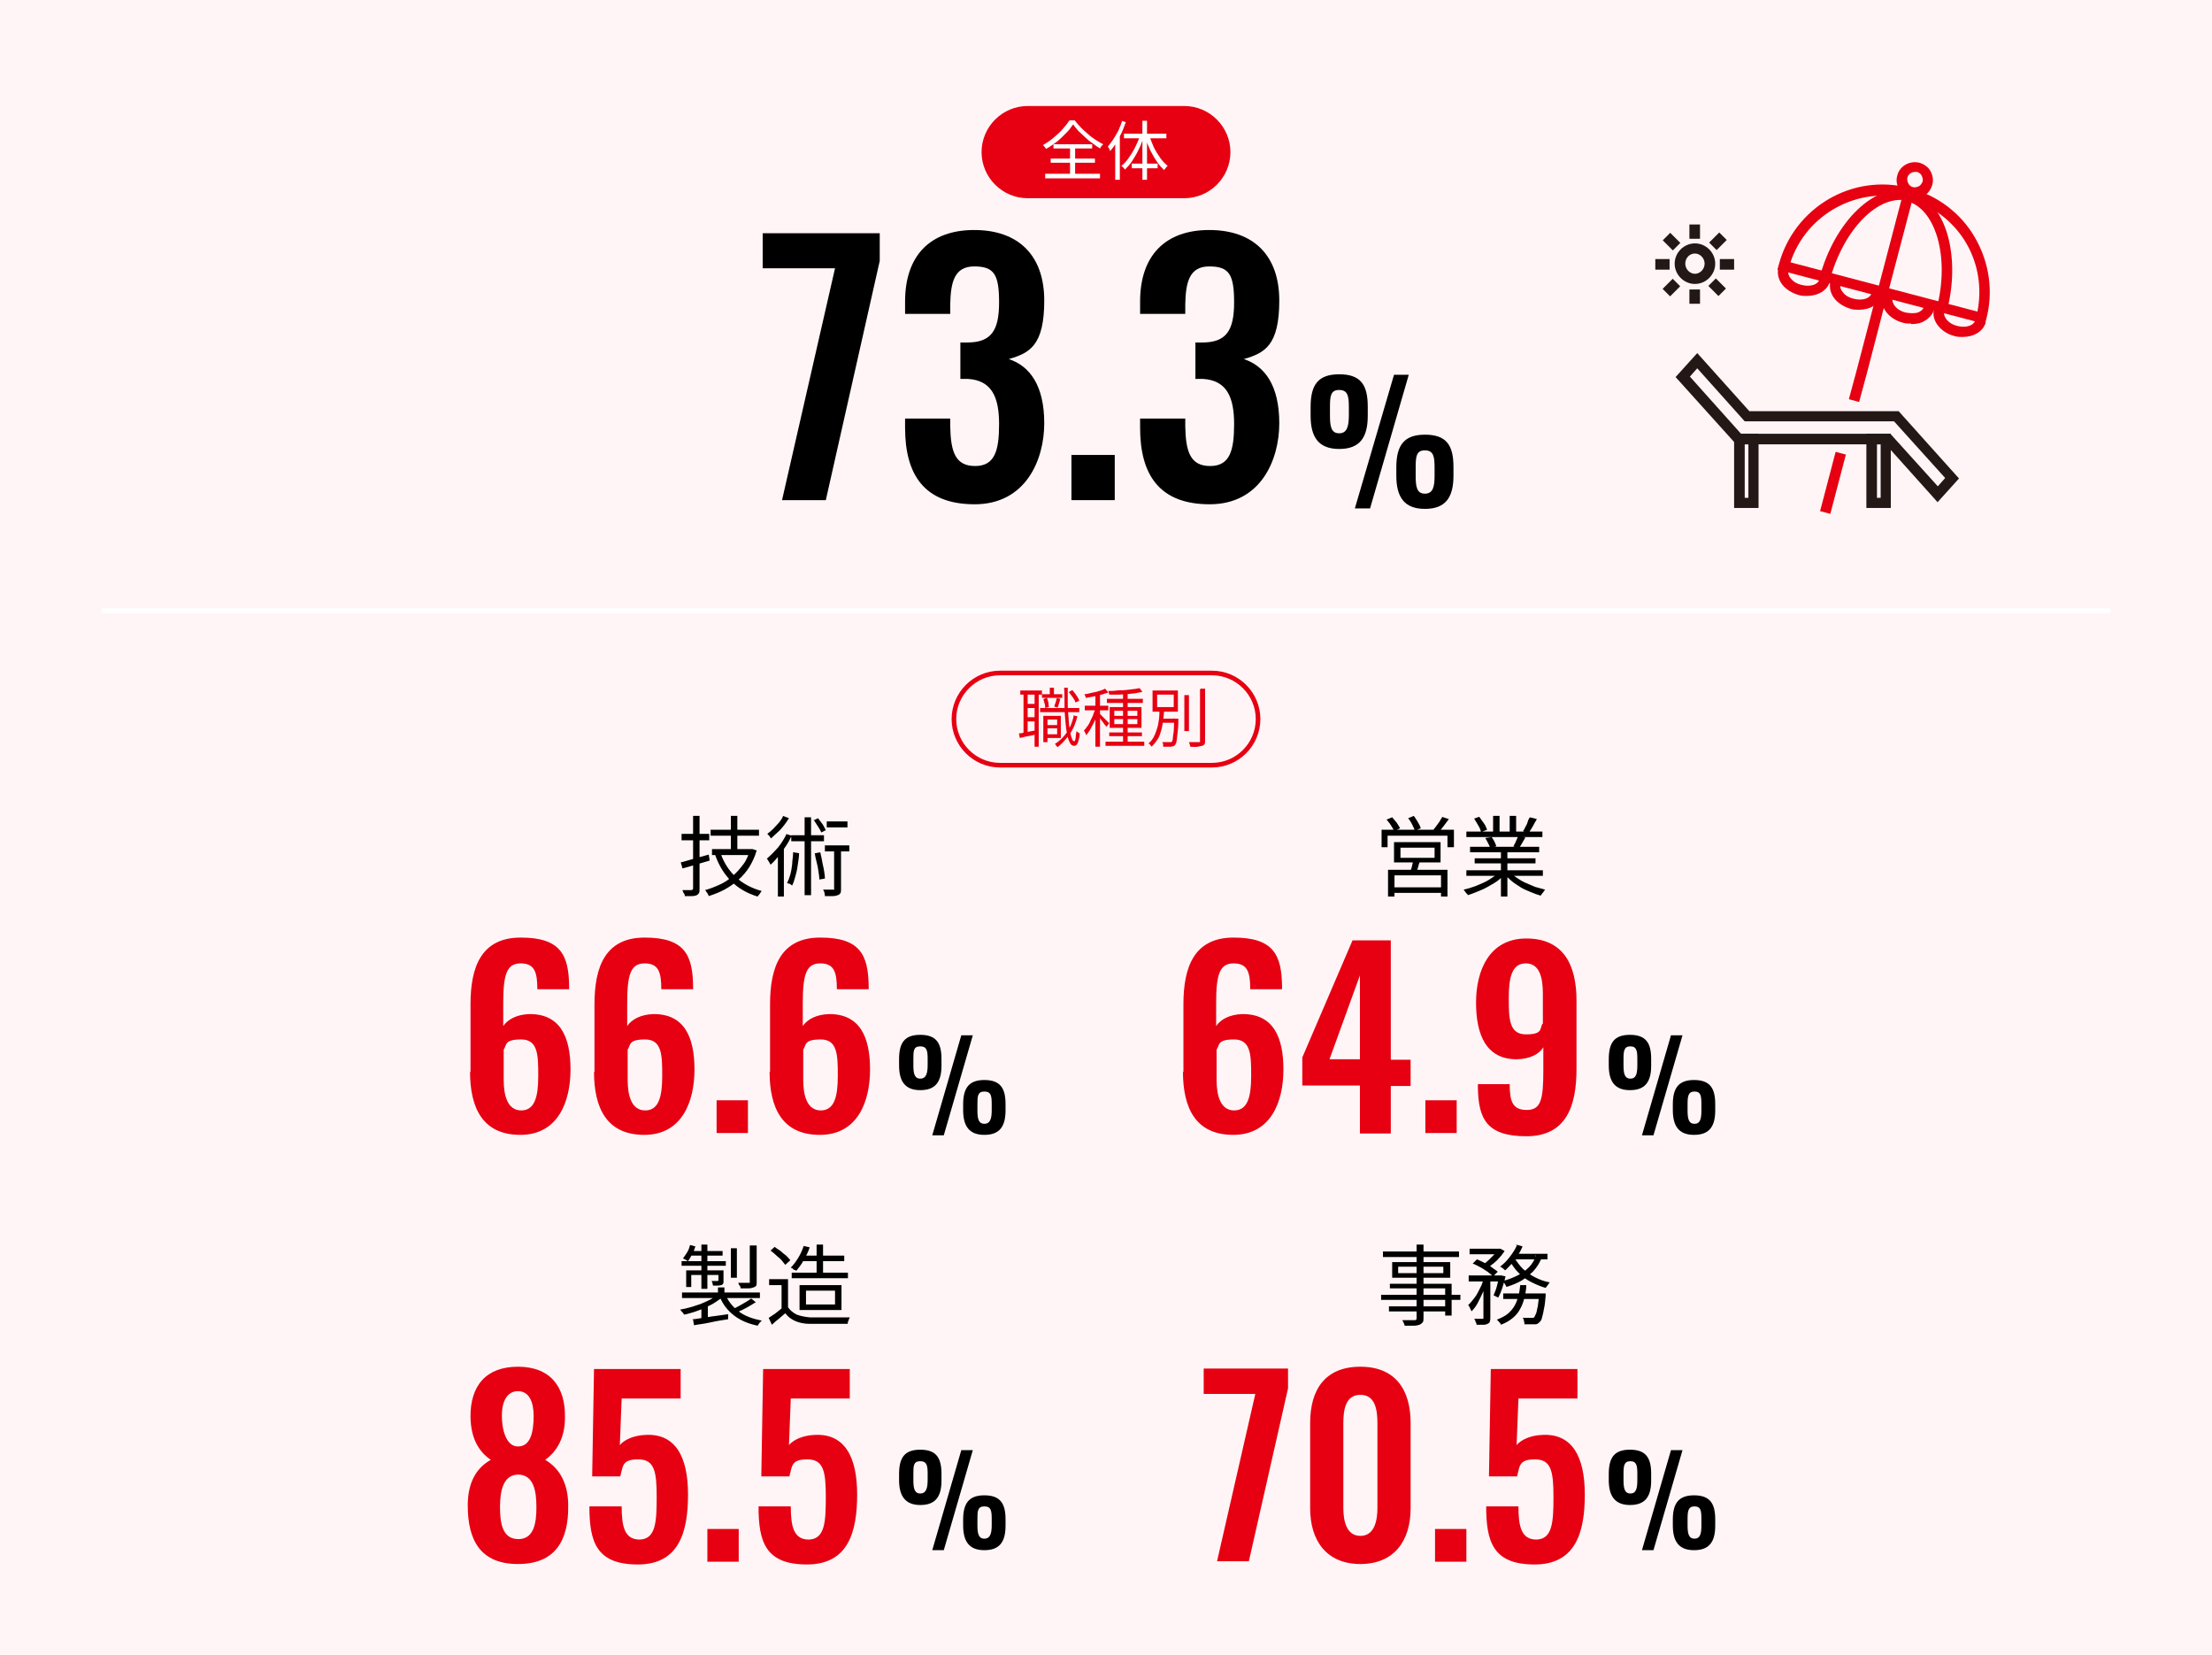 <?xml version="1.0" encoding="UTF-8"?>
<svg id="_レイヤー_2" xmlns="http://www.w3.org/2000/svg" version="1.1" viewBox="0 0 480 359">
  <!-- Generator: Adobe Illustrator 29.1.0, SVG Export Plug-In . SVG Version: 2.1.0 Build 142)  -->
  <defs>
    <style>
      .st0 {
        fill: #231815;
      }

      .st1 {
        fill: #e60012;
      }

      .st2 {
        fill: #fff;
      }

      .st3 {
        stroke: #fff;
      }

      .st3, .st4 {
        fill: none;
        stroke-miterlimit: 10;
      }

      .st4 {
        stroke: #e60012;
      }

      .st5 {
        fill: #fff5f6;
      }
    </style>
  </defs>
  <g id="_レイヤー_1-2">
    <g>
      <rect class="st5" width="480" height="359"/>
      <g>
        <g>
          <path d="M195.1,231.1v-1.3c0-3.6,1.2-5.3,4.6-5.3s4.6,1.7,4.6,5.2v1.5c0,3.5-1.3,5.3-4.6,5.3s-4.6-1.9-4.6-5.4h0ZM201.3,231.1v-1.3c0-1.7-.1-2.8-1.6-2.8s-1.5,1-1.5,2.8v1.3c0,1.7.2,2.9,1.5,2.9s1.6-1.2,1.6-3h0ZM208.7,224.6h2.4l-6.3,21.7h-2.5l6.3-21.7h.1ZM209,240.9v-1.3c0-3.5,1.2-5.3,4.6-5.3s4.6,1.7,4.6,5.2v1.4c0,3.5-1.3,5.3-4.6,5.3s-4.6-1.9-4.6-5.4h0ZM215.2,240.9v-1.3c0-1.8-.1-2.8-1.6-2.8s-1.5,1.1-1.5,2.8v1.3c0,1.7.2,2.9,1.5,2.9s1.6-1.2,1.6-2.9Z"/>
          <path d="M349.1,231.1v-1.3c0-3.6,1.2-5.3,4.6-5.3s4.6,1.7,4.6,5.2v1.5c0,3.5-1.3,5.3-4.6,5.3s-4.6-1.9-4.6-5.4h0ZM355.3,231.1v-1.3c0-1.7-.1-2.8-1.5-2.8s-1.5,1-1.5,2.8v1.3c0,1.7.2,2.9,1.5,2.9s1.5-1.2,1.5-3h0ZM362.7,224.6h2.4l-6.3,21.7h-2.5l6.3-21.7h.1ZM363,240.9v-1.3c0-3.5,1.2-5.3,4.6-5.3s4.6,1.7,4.6,5.2v1.4c0,3.5-1.3,5.3-4.6,5.3s-4.6-1.9-4.6-5.4h0ZM369.2,240.9v-1.3c0-1.8-.1-2.8-1.5-2.8s-1.5,1.1-1.5,2.8v1.3c0,1.7.2,2.9,1.5,2.9s1.5-1.2,1.5-2.9Z"/>
          <path d="M195.1,321.1v-1.3c0-3.6,1.2-5.3,4.6-5.3s4.6,1.7,4.6,5.2v1.5c0,3.5-1.3,5.3-4.6,5.3s-4.6-2-4.6-5.4h0ZM201.3,321.1v-1.3c0-1.7-.1-2.8-1.6-2.8s-1.5,1-1.5,2.8v1.3c0,1.7.2,2.9,1.5,2.9s1.6-1.2,1.6-3h0ZM208.7,314.6h2.4l-6.3,21.7h-2.5l6.3-21.7h.1ZM209,331v-1.3c0-3.5,1.2-5.3,4.6-5.3s4.6,1.7,4.6,5.2v1.4c0,3.5-1.3,5.3-4.6,5.3s-4.6-1.9-4.6-5.4h0ZM215.2,330.9v-1.3c0-1.8-.1-2.8-1.6-2.8s-1.5,1.1-1.5,2.8v1.3c0,1.7.2,2.9,1.5,2.9s1.6-1.2,1.6-2.9Z"/>
          <path d="M349.1,321.1v-1.3c0-3.6,1.2-5.3,4.6-5.3s4.6,1.7,4.6,5.2v1.5c0,3.5-1.3,5.3-4.6,5.3s-4.6-2-4.6-5.4h0ZM355.3,321.1v-1.3c0-1.7-.1-2.8-1.5-2.8s-1.5,1-1.5,2.8v1.3c0,1.7.2,2.9,1.5,2.9s1.5-1.2,1.5-3h0ZM362.7,314.6h2.4l-6.3,21.7h-2.5l6.3-21.7h.1ZM363,331v-1.3c0-3.5,1.2-5.3,4.6-5.3s4.6,1.7,4.6,5.2v1.4c0,3.5-1.3,5.3-4.6,5.3s-4.6-1.9-4.6-5.4h0ZM369.2,330.9v-1.3c0-1.8-.1-2.8-1.5-2.8s-1.5,1.1-1.5,2.8v1.3c0,1.7.2,2.9,1.5,2.9s1.5-1.2,1.5-2.9Z"/>
        </g>
        <g>
          <path d="M147.7,187.1c.5-.1,1.1-.3,1.8-.5s1.4-.4,2.1-.6c.8-.2,1.5-.4,2.2-.6l.2,1.3c-1,.3-2.1.6-3.1.9-1,.3-2,.6-2.8.8l-.4-1.4h0ZM147.9,180.9h6v1.4h-6v-1.4ZM150.4,177h1.4v15.8c0,.4,0,.7-.1.9s-.3.4-.5.5-.6.2-1,.2h-1.6c0-.2,0-.4-.2-.6s-.2-.5-.3-.7h1.9c.2,0,.4-.1.4-.4v-15.8h0ZM162.8,184.2h.5l.9.3c-.4,1.4-1,2.6-1.6,3.6-.7,1.1-1.5,2-2.4,2.8s-1.9,1.5-3,2.1-2.2,1-3.4,1.4c0-.1-.1-.3-.2-.4,0-.2-.2-.3-.3-.5s-.2-.3-.3-.4c1.1-.3,2.1-.7,3.2-1.2s2-1.1,2.8-1.9c.9-.7,1.6-1.6,2.3-2.5s1.1-2,1.5-3.2v-.2h0ZM154.2,180h10.5v1.3h-10.5v-1.3ZM154.5,184.2h8.4v1.3h-8.4v-1.3ZM156.4,185.2c.7,2,1.8,3.7,3.3,5.1s3.4,2.4,5.6,3c-.1.1-.2.2-.3.4s-.2.3-.3.4c-.1.1-.2.3-.3.4-2.3-.7-4.2-1.8-5.7-3.3s-2.7-3.4-3.5-5.7l1.3-.4h-.1ZM158.6,177h1.4v7.9h-1.4v-7.9Z"/>
          <path d="M170.5,180.9l1.3.4c-.4.8-.8,1.6-1.3,2.3s-1,1.5-1.6,2.2-1.1,1.3-1.7,1.8c0-.1-.1-.2-.2-.4-.1-.2-.2-.3-.3-.5s-.2-.3-.3-.4c.8-.7,1.6-1.5,2.4-2.4.8-1,1.4-2,1.9-3h-.2ZM169.9,177l1.3.5c-.3.5-.7,1.1-1.1,1.6-.4.5-.9,1.1-1.4,1.5-.5.5-1,.9-1.4,1.3,0,0-.1-.2-.2-.3,0-.1-.2-.3-.3-.4l-.3-.3c.4-.3.9-.7,1.3-1.1s.8-.9,1.2-1.3c.4-.5.7-.9.9-1.4h0ZM168.8,184.6l1.1-1.2h.2v11.1h-1.3v-9.9h0ZM172.2,184.9l1.2.2c0,.9-.2,1.8-.3,2.6-.1.9-.3,1.7-.5,2.4s-.4,1.4-.7,2c0,0-.2-.1-.3-.2s-.2-.2-.4-.2-.3-.1-.4-.2c.3-.5.5-1.1.7-1.8s.3-1.4.4-2.2c0-.8.2-1.6.2-2.4h0v-.2ZM171.7,181.2h7.1v1.3h-7.1v-1.3ZM174.6,177.3h1.4v16.9h-1.4v-16.9ZM176.5,178l1-.5c.3.4.6.8,1,1.3.3.5.5.9.7,1.3l-1,.5c-.1-.4-.4-.8-.7-1.3s-.6-.9-.9-1.4h-.1ZM176.9,185.1l1.1-.2c.1.6.3,1.2.4,1.9.1.7.3,1.3.4,2,.1.6.2,1.2.2,1.8l-1.2.2c0-.5-.1-1.1-.2-1.8s-.2-1.3-.4-2-.3-1.3-.4-1.9h0ZM181.1,183.8h1.4v9c0,.4,0,.7-.1.9s-.3.4-.6.5-.6.2-1.1.2h-1.7c0-.2,0-.4-.1-.7,0-.3-.2-.5-.3-.7h2.4c.1,0,0-.1,0-.2v-9h.1ZM179,183.4h5.3v1.3h-5.3v-1.3ZM179.4,178.2h4.5v1.3h-4.5v-1.3Z"/>
        </g>
        <g>
          <path d="M155.7,280.9l1.1.5c-.5.4-1.1.8-1.7,1.2s-1.3.7-2.1,1.1-1.5.6-2.3.9c-.8.2-1.5.5-2.3.6,0-.2-.2-.4-.4-.6s-.3-.4-.4-.5c.7-.1,1.5-.3,2.2-.5.8-.2,1.5-.5,2.2-.7.7-.3,1.4-.6,2-.9s1.1-.7,1.6-1h0ZM147.9,273.6h9.6v1h-9.6v-1ZM148,280.4h16.9v1.2h-16.9v-1.2h0ZM149.8,270.1l1.1.3c-.2.6-.4,1.2-.7,1.7s-.6,1.1-.9,1.5c-.1,0-.3-.2-.5-.3-.2-.1-.4-.2-.6-.3.3-.4.6-.8.9-1.3s.5-1,.6-1.5h0ZM148.9,275.6h7.4v1h-6.3v2.6h-1.1v-3.6h0ZM149.9,271.4h6.9v1h-7.4l.4-1h.1ZM150.3,286.2c.6,0,1.4-.2,2.2-.3.8-.1,1.7-.3,2.7-.4s1.9-.3,2.8-.4v1.1c-1.3.2-2.6.4-3.9.7s-2.5.4-3.5.6l-.2-1.2h-.1ZM152.2,270h1.3v9.6h-1.3v-9.6ZM152.3,283.5l.7-.7.6.2v3.6h-1.4v-3.1h0ZM155.8,275.6h1.2v2.3c0,.3,0,.5-.1.6s-.2.3-.4.3-.4.1-.7.1h-1.1c0-.1,0-.3-.1-.5,0-.2-.1-.3-.2-.5h1.3c.1,0,.2,0,.2-.2v-2.3h0v.2ZM155.8,279.3h1.4v1.8h-1.4v-1.8ZM157.4,280.8c.6,1.5,1.6,2.7,2.9,3.7,1.3,1,3,1.6,5,2-.1.1-.3.3-.5.5-.1.2-.3.4-.4.6-1.4-.3-2.6-.7-3.7-1.3-1.1-.6-2-1.3-2.8-2.2-.8-.9-1.4-1.9-1.8-3l1.2-.3h.1ZM158.6,270.8h1.3v6.4h-1.3v-6.4ZM163,281.7l1,.8c-.6.4-1.3.8-2,1.2s-1.4.7-2.1,1l-.9-.7c.4-.2.9-.4,1.4-.7.5-.3.9-.5,1.4-.8s.8-.5,1.2-.8h0ZM162.9,270.2h1.3v7.9c0,.4,0,.6-.1.8s-.3.3-.6.4-.6.2-1.1.2h-1.7c0-.2,0-.4-.2-.6s-.2-.4-.3-.6h2.5v-8.1h.2Z"/>
          <path d="M171,283.6c.5.7,1.1,1.2,1.9,1.6.8.3,1.8.5,2.9.6h8.6c0,.1-.1.2-.2.4,0,.2-.1.4-.2.5,0,.2,0,.4-.1.5h-8.1c-1.2,0-2.3-.2-3.2-.6s-1.6-.9-2.2-1.7c-.5.4-.9.8-1.4,1.2s-1,.8-1.5,1.3l-.7-1.5c.5-.3.9-.6,1.5-1,.5-.4,1-.8,1.5-1.2h1.3-.1ZM171,277.5v6.7h-1.4v-5.4h-2.7v-1.3h4.1,0ZM167.1,271.4l1-.9c.4.3.8.6,1.3.9.4.4.8.7,1.2,1,.4.4.7.7.9,1l-1.1,1c-.2-.3-.5-.6-.8-1s-.8-.7-1.2-1.1-.8-.7-1.2-1h0ZM174.4,270.3l1.3.3c-.3,1-.8,1.9-1.3,2.8s-1.1,1.7-1.6,2.3c0,0-.2-.2-.4-.2s-.3-.2-.4-.3-.3-.1-.4-.2c.6-.6,1.1-1.3,1.6-2.1.5-.8.9-1.7,1.2-2.6h0ZM171.8,276.1h12.2v1.2h-12.2v-1.2ZM173.5,278.8h9.1v5.4h-9.1v-5.4ZM174.1,272.4h9.1v1.2h-9.1v-1.2ZM174.9,280v3h6.3v-3h-6.3ZM177.2,270h1.4v6.9h-1.4v-6.9Z"/>
        </g>
        <g>
          <path d="M299.7,180h15.8v3.8h-1.4v-2.5h-13v2.5h-1.3v-3.8h-.1ZM300.9,177.8l1.2-.5c.3.4.7.8,1,1.2.3.5.6.9.7,1.2l-1.3.6c-.1-.4-.4-.8-.7-1.3-.3-.5-.7-.9-1-1.3h0ZM301.2,188.7h12.9v5.8h-1.4v-4.6h-10.1v4.6h-1.4v-5.9h0ZM301.9,192.5h11.4v1.2h-11.4v-1.2ZM302.5,182.7h10.1v4.4h-10.1v-4.4ZM303.9,183.9v2.2h7.4v-2.2h-7.4ZM305.6,177.5l1.2-.5c.3.4.6.9.9,1.4s.5.9.6,1.3l-1.3.5c-.1-.4-.3-.8-.6-1.4s-.6-1-.9-1.4h0ZM306.6,186.6h1.6c-.2.6-.4,1.1-.5,1.6s-.4.9-.5,1.2l-1.2-.2c.1-.4.3-.8.4-1.3s.2-.9.3-1.3h0ZM312.9,177.2l1.5.5c-.4.5-.8,1.1-1.2,1.6s-.8,1-1.2,1.4l-1.1-.5c.2-.3.5-.6.7-.9s.5-.7.8-1.1c.2-.4.4-.7.6-1h0Z"/>
          <path d="M325.3,189.3l1.1.5c-.6.6-1.3,1.3-2.2,1.8s-1.8,1.1-2.8,1.5-1.9.8-2.9,1.1c0-.1-.1-.3-.3-.4-.1-.1-.2-.3-.3-.4-.1-.1-.2-.3-.3-.4.9-.2,1.9-.5,2.9-.9s1.9-.8,2.7-1.3,1.5-1,2-1.5h0ZM318.2,188.8h16.6v1.2h-16.6v-1.2ZM318.2,180.4h16.5v1.2h-16.5v-1.2ZM319,183.7h15v1.2h-15v-1.2ZM319.8,177.6l1.2-.4c.3.4.6.9,1,1.4s.5,1,.7,1.4l-1.3.5c-.1-.4-.3-.9-.6-1.4-.3-.5-.6-1-.9-1.5h-.1ZM320,186.2h13.2v1.1h-13.2v-1.1ZM322.3,181.8l1.4-.2c.2.3.4.6.6,1s.3.7.4,1l-1.4.3c0-.3-.2-.6-.4-1s-.4-.8-.6-1.1h0ZM324,177h1.4v4h-1.4v-4ZM325.7,184.2h1.4v10.3h-1.4v-10.3ZM327.6,189.2c.4.4.9.8,1.5,1.2s1.2.8,1.9,1.1,1.4.6,2.1.9c.7.2,1.5.4,2.2.6-.1.1-.2.2-.3.4-.1.1-.2.3-.4.5-.1.2-.2.3-.3.4-.7-.2-1.5-.5-2.2-.8s-1.5-.6-2.1-1-1.3-.8-1.9-1.3-1.1-1-1.6-1.5l1.1-.5h0ZM327.6,177h1.4v3.9h-1.4v-3.9ZM329.5,181.3l1.5.4c-.2.4-.5.8-.7,1.2s-.5.8-.7,1.1l-1.2-.4c.2-.3.4-.7.6-1.2s.4-.8.5-1.2h0ZM332,177.3l1.5.4c-.3.5-.6,1-.9,1.6-.3.5-.6,1-.9,1.4l-1.2-.4c.2-.3.4-.6.5-.9.2-.3.4-.7.5-1.1s.3-.7.4-.9h.1Z"/>
        </g>
      </g>
      <path d="M284.4,90.1v-1.8c0-4.8,1.6-7.1,6.2-7.1s6.2,2.2,6.2,7v2c0,4.7-1.7,7.2-6.2,7.2s-6.2-2.6-6.2-7.2h0ZM292.7,90v-1.7c0-2.3-.2-3.7-2.1-3.7s-2,1.4-2,3.8v1.7c0,2.3.2,3.9,2,3.9s2.1-1.7,2.1-4h0ZM302.5,81.3h3.2l-8.4,29h-3.3l8.5-29h0ZM303,103.2v-1.8c0-4.7,1.6-7.1,6.2-7.1s6.2,2.2,6.2,7v1.9c0,4.7-1.7,7.2-6.2,7.2s-6.2-2.6-6.2-7.2ZM311.3,103.2v-1.7c0-2.4-.2-3.8-2.1-3.8s-2,1.4-2,3.8v1.7c0,2.3.2,3.9,2,3.9s2.1-1.6,2.1-3.9Z"/>
      <g>
        <path class="st1" d="M223,23h34c5.5,0,10,4.5,10,10h0c0,5.5-4.5,10-10,10h-34c-5.5,0-10-4.5-10-10h0c0-5.5,4.5-10,10-10Z"/>
        <g>
          <path class="st2" d="M232.7,27.2c-.3.4-.6.9-1,1.3s-.9.9-1.4,1.4-1,.9-1.6,1.3-1.1.8-1.7,1.1c0,0-.2-.3-.3-.4s-.2-.3-.4-.4c.8-.5,1.6-1,2.3-1.6s1.4-1.2,2-1.9,1.1-1.3,1.5-1.9h1.1c.4.5.8,1,1.3,1.5s1,1,1.5,1.4c.5.5,1.1.9,1.7,1.3.6.4,1.1.7,1.7,1-.1.1-.3.3-.4.4-.1.2-.2.3-.3.5-.5-.3-1.1-.7-1.6-1.1-.6-.4-1.1-.8-1.6-1.3s-1-.9-1.5-1.4c-.4-.5-.8-.9-1.1-1.4h0l-.2.2ZM226.8,37.7h11.9v1h-11.9v-1ZM228,34.4h9.6v.9h-9.6v-.9ZM228.6,31.3h8.4v.9h-8.4v-.9ZM232.2,31.7h1.1v6.5h-1.1v-6.5Z"/>
          <path class="st2" d="M243.3,26.2l1,.3c-.3.8-.6,1.6-.9,2.3-.4.8-.8,1.5-1.2,2.2s-.9,1.3-1.3,1.8c0,0,0-.2-.1-.3,0,0-.1-.3-.2-.4,0-.1-.2-.2-.2-.3.4-.5.8-1,1.2-1.6s.7-1.2,1.1-1.9c.3-.7.6-1.4.8-2.1h-.2ZM242,29.8l1-1h0v10.2h-1v-9.2ZM247.4,29.4l.8.2c-.3.9-.6,1.9-1.1,2.8-.4.9-.9,1.7-1.4,2.5s-1.1,1.4-1.6,1.9c0,0-.1-.2-.2-.3s-.2-.2-.3-.3c0,0-.2-.2-.3-.2.6-.4,1.1-1,1.6-1.7s1-1.5,1.4-2.3.8-1.7,1.1-2.5h0ZM243.9,29h9.2v1h-9.2v-1h0ZM245.6,35.5h5.6v1h-5.6v-1ZM247.9,26.2h1v12.8h-1v-12.8ZM249.4,29.5c.3.8.6,1.6,1,2.5.4.8.9,1.6,1.4,2.3s1,1.2,1.6,1.7c-.1,0-.3.2-.4.4-.1.2-.3.3-.4.5-.5-.5-1.1-1.1-1.6-1.9-.5-.7-.9-1.5-1.4-2.4-.4-.9-.8-1.8-1-2.7l.8-.2h0v-.2Z"/>
        </g>
      </g>
      <line class="st3" x1="22" y1="132.5" x2="458" y2="132.5"/>
      <g>
        <path class="st4" d="M217,146h46c5.5,0,10,4.5,10,10h0c0,5.5-4.5,10-10,10h-46c-5.5,0-10-4.5-10-10h0c0-5.5,4.5-10,10-10Z"/>
        <g>
          <path class="st1" d="M221.2,159.1c.5,0,1.1-.2,1.7-.3.7-.1,1.4-.3,2.1-.4v.9c-.6.1-1.2.3-1.9.4s-1.2.3-1.8.4l-.2-1h0ZM221.4,149.8h4.7v.9h-4.7v-.9ZM222.1,150.2h.9v9h-.9v-9ZM222.5,152.7h2.5v.9h-2.5v-.9ZM222.5,155.6h2.5v.9h-2.5v-.9ZM224.5,150.2h.9v11.8h-.9v-11.8ZM225.7,153.6h8.5v.9h-8.5v-.9ZM226.1,150.6h4.4v.8h-4.4v-.8ZM226.4,155.3h.9v5.7h-.9v-5.7ZM226.5,151.6l.7-.2c.1.3.2.6.3,1,0,.4.1.7.1,1l-.8.2c0-.3,0-.6-.1-.9s-.2-.7-.3-1h.1ZM226.9,157.3h2.8v.7h-2.8v-.7ZM227.1,155.3h3.1v4.8h-3.1v-.8h2.3v-3.2h-2.3v-.8ZM227.8,149.2h.9v2h-.9v-2ZM229.2,151.4l.9.2c-.1.3-.2.7-.3,1-.1.4-.2.7-.3.9l-.7-.2c0-.3.2-.6.3-1s.2-.7.2-1h0ZM232.9,155.2l.9.2c-.4,1.5-.9,2.8-1.7,3.9s-1.6,2-2.6,2.8c0,0,0-.1-.2-.2,0,0-.2-.2-.2-.3s-.2-.2-.2-.2c1-.6,1.9-1.5,2.6-2.5s1.2-2.2,1.5-3.6h-.1ZM230.8,149.2h.9v3.6c0,1.1.1,2.2.2,3.2,0,1,.2,1.8.3,2.5s.2,1.3.4,1.7c.1.4.3.6.5.6s.2-.2.3-.6c0-.4.1-.9.2-1.6l.2.2s.2.1.3.2.2.1.2.1c0,.7-.2,1.3-.3,1.7s-.3.7-.4.8c-.1.1-.3.2-.5.2-.4,0-.7-.2-.9-.6s-.5-1-.6-1.8c-.2-.8-.3-1.7-.4-2.8-.1-1.1-.2-2.2-.2-3.5s0-2.7-.1-4.1h0v.2ZM232,150.1l.7-.4c.3.4.6.7.9,1.2.3.4.5.8.6,1.1l-.8.4c-.1-.3-.3-.7-.6-1.1-.3-.4-.6-.8-.9-1.2h.1Z"/>
          <path class="st1" d="M237.8,153.5l.7.3c-.1.5-.3,1-.5,1.5s-.4,1.1-.7,1.6-.5,1-.8,1.5c-.3.4-.5.8-.8,1.1,0-.1-.1-.3-.2-.5s-.2-.4-.3-.5c.3-.3.5-.6.8-1s.5-.8.7-1.3.5-.9.6-1.4c.2-.5.4-.9.5-1.4h0ZM239.8,149.4l.7.8c-.4.2-.9.3-1.5.5s-1.1.3-1.7.4-1.1.2-1.7.3c0-.1,0-.2-.1-.4s-.1-.3-.2-.4c.5,0,1.1-.2,1.6-.3s1.1-.2,1.6-.4c.5-.1.9-.3,1.3-.5h0ZM235.4,153.1h5.1v1h-5.1v-1ZM237.7,150.3h1v11.7h-1v-11.7ZM238.7,154.9l.4.4.6.6.6.6.4.4-.6.8c0-.1-.2-.3-.4-.5-.1-.2-.3-.4-.5-.7-.2-.2-.4-.5-.5-.7s-.3-.4-.4-.5l.5-.4h-.1ZM239.9,160.9h8.4v.9h-8.4v-.9ZM240.2,151.6h7.8v.9h-7.8v-.9ZM247.3,149.3l.6.8c-.5.1-1,.2-1.6.3s-1.2.1-1.8.2c-.6,0-1.3.1-1.9.1h-1.9c0-.1,0-.2-.1-.4,0-.2-.1-.3-.1-.4.6,0,1.2,0,1.8-.1s1.2,0,1.9-.1,1.2-.1,1.7-.2c.5,0,1-.2,1.4-.2h0ZM240.7,158.9h7.1v.8h-7.1v-.8ZM240.8,153.4h6.9v4.5h-6.9v-4.5ZM241.8,154.2v1.1h5v-1.1h-5ZM241.8,156v1.1h5v-1.1h-5ZM243.7,150.2h1v11.2h-1v-11.2Z"/>
          <path class="st1" d="M251.6,154h1c0,.7-.1,1.5-.2,2.2s-.2,1.5-.4,2.2-.4,1.4-.8,2-.8,1.1-1.3,1.6c0-.1-.2-.2-.3-.4s-.3-.2-.4-.3c.5-.4.9-.9,1.2-1.5s.5-1.2.7-1.8.3-1.3.4-2,.1-1.4.1-2h0ZM250.1,149.8h5.5v4.6h-5.5v-4.6ZM251.1,150.7v2.7h3.6v-2.7h-3.6ZM251.9,155.9h3.3v.9h-3.3v-.9ZM254.7,155.9h1v.5c0,1.2-.1,2.1-.2,2.8s-.1,1.3-.2,1.6c0,.4-.2.6-.3.8-.1.1-.2.2-.4.3-.1,0-.3,0-.5.1h-1.7v-.5c0-.2-.1-.3-.2-.5h1.9s.1,0,.2-.1c0,0,.2-.3.2-.7s.1-.9.2-1.5c0-.7.1-1.6.1-2.7v-.2h-.1ZM257,150.8h1v7.8h-1v-7.8ZM260.5,149.4h1v11.2c0,.4,0,.6-.1.8s-.3.3-.5.4c-.2,0-.5.1-1,.2s-.9,0-1.6,0c0,0,0-.2-.1-.3,0-.1,0-.3-.1-.4,0-.1-.1-.2-.1-.3h2.4c0,0,0-.1,0-.3v-11.2h.1Z"/>
        </g>
      </g>
      <g>
        <g>
          <path class="st1" d="M430.8,70.3l-45.1-11.8.3-1.1c3.3-12.4,16-19.9,28.4-16.6,6,1.6,11.1,5.4,14.2,10.8s4,11.7,2.4,17.7l-.3,1.1h.1ZM388.5,56.9l40.6,10.7c1-5.1.2-10.3-2.4-14.8-2.8-4.8-7.4-8.3-12.8-9.7-10.8-2.8-22,3.4-25.4,13.9h0Z"/>
          <path class="st1" d="M422.4,67.7l-2.2-.6c1.5-5.6,1.5-11.1.2-15.6-1.3-4.3-3.6-7.1-6.7-7.9l.6-2.2c3.9,1,6.8,4.4,8.3,9.5,1.4,4.9,1.4,10.9-.2,16.8h0Z"/>
          <path class="st1" d="M397,61l-2.2-.6c3.3-12.5,12.2-21,20-19l-.6,2.2c-6.5-1.7-14.2,6.1-17.2,17.4h0Z"/>
          <rect class="st1" x="399.8" y="51.8" width="22.9" height="2.3" transform="translate(255.7 437.3) rotate(-75.3)"/>
          <path class="st1" d="M415.5,42.9c-.3,0-.7,0-1,0-1-.3-1.9-.9-2.4-1.8s-.7-2-.4-3c.5-2.1,2.7-3.3,4.8-2.8,1,.3,1.9.9,2.4,1.8s.7,2,.4,3c-.3,1-.9,1.9-1.8,2.4-.6.4-1.3.5-2,.5h0ZM415.5,37.3c-.7,0-1.4.5-1.6,1.2-.1.4,0,.9.2,1.3.2.4.6.7,1,.8s.9,0,1.3-.2.6-.6.8-1h0c.1-.4,0-.9-.2-1.3-.2-.4-.6-.7-1-.8h-.5Z"/>
          <path class="st1" d="M392.1,64.2c-.6,0-1.2,0-1.8-.2-1.4-.4-2.7-1.2-3.5-2.2-.9-1.1-1.2-2.5-.9-3.7l2.2.6c-.2.7.2,1.4.5,1.7.5.7,1.4,1.2,2.3,1.4,1.9.5,3.7,0,4-1.4l2.2.6c-.5,2-2.6,3.2-5,3.2h0Z"/>
          <path class="st1" d="M403.4,67.2c-.6,0-1.2,0-1.8-.2-1.4-.4-2.7-1.2-3.5-2.2-.9-1.1-1.2-2.5-.9-3.7l2.2.6c-.2.7.2,1.4.5,1.7.5.7,1.4,1.2,2.3,1.4,1.9.5,3.7,0,4-1.4l2.2.6c-.5,2-2.6,3.2-5,3.2h0Z"/>
          <path class="st1" d="M414.7,70.2c-.6,0-1.2,0-1.8-.2-3.1-.8-5.1-3.5-4.4-5.9l2.2.6c-.3,1.2,1,2.7,2.8,3.1,1,.2,2,.2,2.7,0,.4-.2,1.1-.5,1.3-1.3l2.2.6c-.3,1.2-1.3,2.2-2.6,2.8-.7.3-1.5.4-2.3.4h-.1Z"/>
          <path class="st1" d="M425.9,73.1c-.6,0-1.2,0-1.8-.2-3.1-.8-5.1-3.5-4.4-5.9l2.2.6c-.3,1.2,1,2.7,2.8,3.1,1.8.5,3.7,0,4-1.4l2.2.6c-.5,2-2.6,3.2-5,3.2h0Z"/>
          <rect class="st1" x="391.1" y="103.6" width="13.3" height="2.3" transform="translate(195.5 462.9) rotate(-75.3)"/>
          <path class="st1" d="M403.4,87.2l-2.2-.6,1.7-6.3c1.4-5.4,2.9-11,4.3-16.5l2.2.6c-1.4,5.5-2.9,11.2-4.3,16.6-.6,2.1-1.1,4.2-1.7,6.3h0Z"/>
          <g>
            <path class="st0" d="M420.5,109l-11.3-12.6h-32.5c0,0-.3-.4-.3-.4l-12.8-14.2,4.7-5.2,11.3,12.6h32.4l13.1,14.6-4.7,5.2h0ZM377.8,94.1h32.4l10.3,11.4,1.6-1.8-11.1-12.3h-32.4l-10.3-11.5-1.6,1.8,11.1,12.4h0Z"/>
            <path class="st0" d="M381.6,110.2h-5.3v-16.1h5.3v16.1ZM378.6,108h.8v-11.6h-.8v11.6Z"/>
            <path class="st0" d="M410.3,110.2h-5.3v-16.1h5.3v16.1ZM407.3,108h.8v-11.6h-.8v11.6Z"/>
          </g>
        </g>
        <path class="st0" d="M367.8,61.6c-2.4,0-4.4-2-4.4-4.4s2-4.4,4.4-4.4,4.4,2,4.4,4.4-2,4.4-4.4,4.4ZM367.8,55c-1.2,0-2.1,1-2.1,2.2s1,2.2,2.1,2.2,2.1-1,2.1-2.2-1-2.2-2.1-2.2Z"/>
        <rect class="st0" x="366.6" y="62.8" width="2.3" height="3.1"/>
        <rect class="st0" x="366.6" y="48.7" width="2.3" height="3.1"/>
        <rect class="st0" x="359.2" y="56.2" width="3.1" height="2.3"/>
        <rect class="st0" x="373.2" y="56.2" width="3.1" height="2.3"/>
        <rect class="st0" x="361.2" y="61.2" width="3.1" height="2.3" transform="translate(62.1 274.8) rotate(-45)"/>
        <rect class="st0" x="371.2" y="51.2" width="3.1" height="2.3" transform="translate(72.2 278.9) rotate(-45)"/>
        <rect class="st0" x="361.6" y="50.8" width="2.3" height="3.1" transform="translate(69.2 271.9) rotate(-45)"/>
        <rect class="st0" x="371.5" y="60.7" width="2.3" height="3.1" transform="translate(65.1 281.8) rotate(-45)"/>
      </g>
    </g>
  </g>
  <g>
    <path d="M299.7,280.9h17.2v1.1h-17.2v-1.1ZM300.1,271.5h16.5v1.2h-16.5v-1.2ZM301.4,283.4h12.9v1.1h-12.9v-1.1ZM301.5,278.5h13.5v6.9h-1.4v-5.9h-12v-1h-.1ZM302.1,273.8h12.6v3.4h-12.6v-3.4ZM303.4,274.8v1.4h9.8v-1.4h-9.8ZM307.5,270h1.4v15.9c0,.4,0,.8-.2,1s-.4.4-.7.5c-.3.1-.7.2-1.2.2h-2c0-.2-.1-.4-.2-.6s-.2-.4-.3-.6h2.6c.2,0,.3,0,.4-.1s.1-.2.1-.4v-15.9h.1Z"/>
    <path d="M321.8,277.1l1,.4c-.2.8-.5,1.7-.9,2.6s-.8,1.7-1.2,2.5-.9,1.4-1.4,1.9c0-.2-.2-.4-.3-.7-.1-.3-.3-.5-.4-.7.5-.4.9-1,1.4-1.6s.8-1.4,1.2-2.1.6-1.5.8-2.2h-.2ZM318.7,276.7h7.1v1.3h-7.1v-1.3ZM318.9,270.9h6.5v1.2h-6.5v-1.2ZM319.6,274.1l.9-.9c.5.2,1.1.5,1.7.8s1.1.6,1.6,1,.9.6,1.2.9l-1,1c-.3-.3-.7-.6-1.2-1-.5-.3-1-.7-1.6-1s-1.1-.6-1.7-.8h.1ZM322,277.2h1.4v8.6c0,.4,0,.6-.1.9s-.3.4-.5.5-.5.2-.9.2h-1.5c0-.2,0-.4-.2-.6,0-.3-.2-.5-.3-.7h2v-8.8h0ZM325,270.9h.6l.9.5c-.3.4-.6.9-1,1.3-.4.5-.8.9-1.3,1.3s-.9.7-1.3,1c-.1-.1-.3-.2-.5-.4s-.4-.2-.5-.3c.4-.3.8-.6,1.2-1s.8-.8,1.1-1.1.6-.8.8-1.1v-.3h0ZM325.4,276.7h.4l.9.2c-.2.8-.4,1.6-.7,2.5s-.6,1.6-.9,2.1l-1-.5c.2-.5.5-1.1.7-1.9s.4-1.5.5-2.2v-.2h.1ZM329.8,278.8h1.4c0,1-.2,1.9-.4,2.7-.2.9-.5,1.7-.9,2.4-.4.8-.9,1.4-1.6,2s-1.6,1.1-2.6,1.5c0-.2-.2-.4-.4-.6-.2-.2-.3-.4-.5-.5,1-.4,1.8-.8,2.4-1.3s1.1-1.1,1.5-1.8.6-1.4.8-2.1.3-1.5.4-2.4h0ZM329,270l1.4.4c-.3.7-.6,1.3-1.1,2s-.9,1.2-1.3,1.8c-.5.5-.9,1-1.4,1.4l-.3-.3c-.1-.1-.3-.2-.4-.3s-.3-.2-.4-.2c.8-.6,1.4-1.2,2.1-2.1s1.2-1.7,1.6-2.6h-.2ZM333.1,272.5l1.5.2c-.4,1.1-1,2.1-1.8,3-.8.8-1.6,1.5-2.6,2.1s-2.1,1-3.3,1.4c0-.1-.1-.2-.2-.4s-.2-.3-.3-.5-.2-.3-.3-.4c1.2-.3,2.2-.7,3.2-1.2s1.8-1.1,2.5-1.8c.7-.7,1.2-1.6,1.5-2.5h-.2ZM326.2,280.6h8.2v1.2h-8.2v-1.2ZM328.7,273c.5.8,1.1,1.6,1.8,2.3.8.7,1.6,1.3,2.6,1.8s2,.9,3.2,1.1c-.1.1-.2.2-.3.4-.1.1-.2.3-.3.4-.1.1-.2.3-.3.4-1.1-.3-2.2-.8-3.2-1.3s-1.9-1.2-2.7-2c-.8-.8-1.4-1.7-1.9-2.6l1.2-.4h-.1ZM328.6,272h7.2v1.2h-7.9l.6-1.2h0ZM334,280.6h1.4v.6c-.1,1.2-.2,2.1-.4,2.9-.1.8-.3,1.3-.4,1.8s-.3.7-.5.9c-.2.2-.3.3-.5.4s-.4.1-.7.1h-2.1c0-.2,0-.4-.1-.7,0-.2-.1-.5-.3-.7h2.2s.2,0,.3-.1c.1-.1.2-.4.4-.8s.2-.9.4-1.6c.1-.7.2-1.6.3-2.7v-.2h0Z"/>
  </g>
  <g>
    <path d="M181.2,58.2h-15.7v-7.6h25.4v6l-11.7,51.9h-9.5l11.5-50.3Z"/>
    <path d="M196.4,92.8v-2h9.8v1.7c.1,5.5,1.1,8.6,5.4,8.6s5.2-3.4,5.2-9.1-1.5-9.5-6.8-9.8h-1.6v-7.9h1.5c5.2,0,6.9-2.6,6.9-8.7s-1.1-7.8-5.4-7.8-5.1,3.4-5.2,8.2v2.1h-9.8v-2.7c0-9.9,5.4-15.5,15-15.5s15.2,5.5,15.2,15.3-3.2,11.4-7.7,12.7c4.6,1.5,7.7,5.8,7.7,13.9s-4.1,17.6-15.1,17.6-15.1-6.5-15.1-16.6Z"/>
    <path d="M232.5,98.7h9.4v9.8h-9.4v-9.8Z"/>
    <path d="M247.4,92.8v-2h9.8v1.7c.1,5.5,1.1,8.6,5.4,8.6s5.2-3.4,5.2-9.1-1.5-9.5-6.8-9.8h-1.6v-7.9h1.5c5.2,0,6.9-2.6,6.9-8.7s-1.1-7.8-5.4-7.8-5.1,3.4-5.2,8.2v2.1h-9.8v-2.7c0-9.9,5.4-15.5,15-15.5s15.2,5.5,15.2,15.3-3.2,11.4-7.7,12.7c4.6,1.5,7.7,5.8,7.7,13.9s-4.1,17.6-15.1,17.6-15.1-6.5-15.1-16.6Z"/>
  </g>
  <g>
    <path class="st1" d="M102.1,232.6v-14.7c0-8.1,2.3-14.5,10.9-14.5s10.4,3.7,10.5,10.5v.7h-6.9c0-3.7-.6-5.6-3.6-5.6s-3.8,2.3-3.8,8.6v5c1-1.5,3-2.5,5.6-2.6,6.8-.1,9,5,9,12s-2.7,14.2-10.9,14.2-10.9-5.9-10.9-13.7ZM116.8,233.5c0-4.5,0-8-3.7-8s-3.1,1.2-3.8,2.2v6.6c0,3.5.9,6.6,3.8,6.6s3.7-2.9,3.7-7.4Z"/>
    <path class="st1" d="M129,232.6v-14.7c0-8.1,2.3-14.5,10.9-14.5s10.4,3.7,10.5,10.5v.7h-6.9c0-3.7-.6-5.6-3.6-5.6s-3.8,2.3-3.8,8.6v5c1-1.5,3-2.5,5.6-2.6,6.8-.1,9,5,9,12s-2.7,14.2-10.9,14.2-10.9-5.9-10.9-13.7ZM143.7,233.5c0-4.5,0-8-3.7-8s-3.1,1.2-3.8,2.2v6.6c0,3.5.9,6.6,3.8,6.6s3.7-2.9,3.7-7.4Z"/>
    <path class="st1" d="M155.5,238.7h6.8v7.1h-6.8v-7.1Z"/>
    <path class="st1" d="M167.1,232.6v-14.7c0-8.1,2.3-14.5,10.9-14.5s10.4,3.7,10.5,10.5v.7h-6.9c0-3.7-.6-5.6-3.6-5.6s-3.8,2.3-3.8,8.6v5c1-1.5,3-2.5,5.6-2.6,6.8-.1,9,5,9,12s-2.7,14.2-10.9,14.2-10.9-5.9-10.9-13.7ZM181.8,233.5c0-4.5,0-8-3.7-8s-3.1,1.2-3.8,2.2v6.6c0,3.5.9,6.6,3.8,6.6s3.7-2.9,3.7-7.4Z"/>
  </g>
  <g>
    <path class="st1" d="M256.8,232.6v-14.7c0-8.1,2.3-14.5,10.9-14.5s10.4,3.7,10.5,10.5v.7h-6.9c0-3.7-.6-5.6-3.6-5.6s-3.8,2.3-3.8,8.6v5c1-1.5,3-2.5,5.6-2.6,6.8-.1,9,5,9,12s-2.7,14.2-10.9,14.2-10.9-5.9-10.9-13.7ZM271.5,233.5c0-4.5,0-8-3.7-8s-3.1,1.2-3.8,2.2v6.6c0,3.5.9,6.6,3.8,6.6s3.7-2.9,3.7-7.4Z"/>
    <path class="st1" d="M295.1,235.5h-12.5v-6.1l10.9-25.4h8.3v25.9h4.3v5.7h-4.3v10.3h-6.7v-10.3ZM295.1,229.8v-18.2l-6.6,18.2h6.6Z"/>
    <path class="st1" d="M309.3,238.7h6.8v7.1h-6.8v-7.1Z"/>
    <path class="st1" d="M320.7,235.8v-.6h6.9c0,3.7.6,5.6,3.7,5.6s3.6-2.3,3.6-8.6v-5c-.9,1.5-2.9,2.5-5.6,2.6-6.8.1-9-5.3-9-12.3s2.9-13.9,10.9-13.9,10.9,5.6,10.9,13.5v14.8c0,8.2-2.3,14.6-10.9,14.6s-10.4-3.8-10.5-10.6ZM334.8,222.1v-6.5c0-3.5-.7-6.6-3.7-6.6s-3.7,3-3.7,7.4,0,8,3.7,8,3-1.2,3.6-2.3Z"/>
  </g>
  <g>
    <path class="st1" d="M101.5,326.6c0-4.9,1.8-8.1,5-9.9-2.5-1.7-4.3-4.5-4.4-9.2-.1-6.9,3.4-11,10.3-11s10.3,4.2,10.2,11c0,4.6-1.9,7.5-4.3,9.2,3.1,1.8,5,5.1,5,9.9.1,7.6-2.8,12.7-10.9,12.7s-10.9-5.1-10.9-12.7ZM116.4,327c0-3.6-.6-7-3.9-7.1-3.3,0-4,3.5-4,7.1s.6,6.9,4,6.9,3.9-3.6,3.9-6.9ZM115.8,307.2c0-3.1-1-5.4-3.4-5.4s-3.5,2.3-3.5,5.3.9,6.7,3.5,6.7c2.6,0,3.4-2.8,3.4-6.7Z"/>
    <path class="st1" d="M127.9,326.8h7c0,4.3.6,7.2,3.9,7.2,3.5-.1,3.7-3.8,3.7-9.3s-.5-8.1-4-8.1-3.3,1.4-3.9,3.7h-6.1l.4-23.3h18.8v6.4h-12.8l-.4,10.1c1-1.2,3.1-2.1,5.5-2.2,6.6-.4,9.3,4.8,9.3,12.9s-1.9,15.2-10.9,15.2-10.5-4.9-10.5-12.6Z"/>
    <path class="st1" d="M153.5,331.7h6.8v7.1h-6.8v-7.1Z"/>
    <path class="st1" d="M164.6,326.8h7c0,4.3.6,7.2,3.9,7.2,3.5-.1,3.7-3.8,3.7-9.3s-.5-8.1-4-8.1-3.3,1.4-3.9,3.7h-6.1l.4-23.3h18.8v6.4h-12.8l-.4,10.1c1-1.2,3.1-2.1,5.5-2.2,6.6-.4,9.3,4.8,9.3,12.9s-1.9,15.2-10.9,15.2-10.5-4.9-10.5-12.6Z"/>
  </g>
  <g>
    <path class="st1" d="M272.5,302.4h-11.3v-5.5h18.3v4.3l-8.5,37.5h-6.9l8.3-36.3Z"/>
    <path class="st1" d="M284.3,327.2v-18.5c0-7.3,3.3-12.2,10.9-12.2s10.9,5,10.9,12.2v18.5c0,7.1-3.6,12.1-10.9,12.1s-10.9-5-10.9-12.1ZM298.9,327.1v-18.3c0-2.8-.4-6.2-3.7-6.2s-3.7,3.4-3.7,6.2v18.3c0,2.7.6,6.1,3.7,6.1s3.7-3.4,3.7-6.1Z"/>
    <path class="st1" d="M311.4,331.7h6.8v7.1h-6.8v-7.1Z"/>
    <path class="st1" d="M322.5,326.8h7c0,4.3.6,7.2,3.9,7.2,3.5-.1,3.7-3.8,3.7-9.3s-.5-8.1-4-8.1-3.3,1.4-3.9,3.7h-6.1l.4-23.3h18.8v6.4h-12.8l-.4,10.1c1-1.2,3.1-2.1,5.5-2.2,6.6-.4,9.3,4.8,9.3,12.9s-1.9,15.2-10.9,15.2-10.5-4.9-10.5-12.6Z"/>
  </g>
</svg>